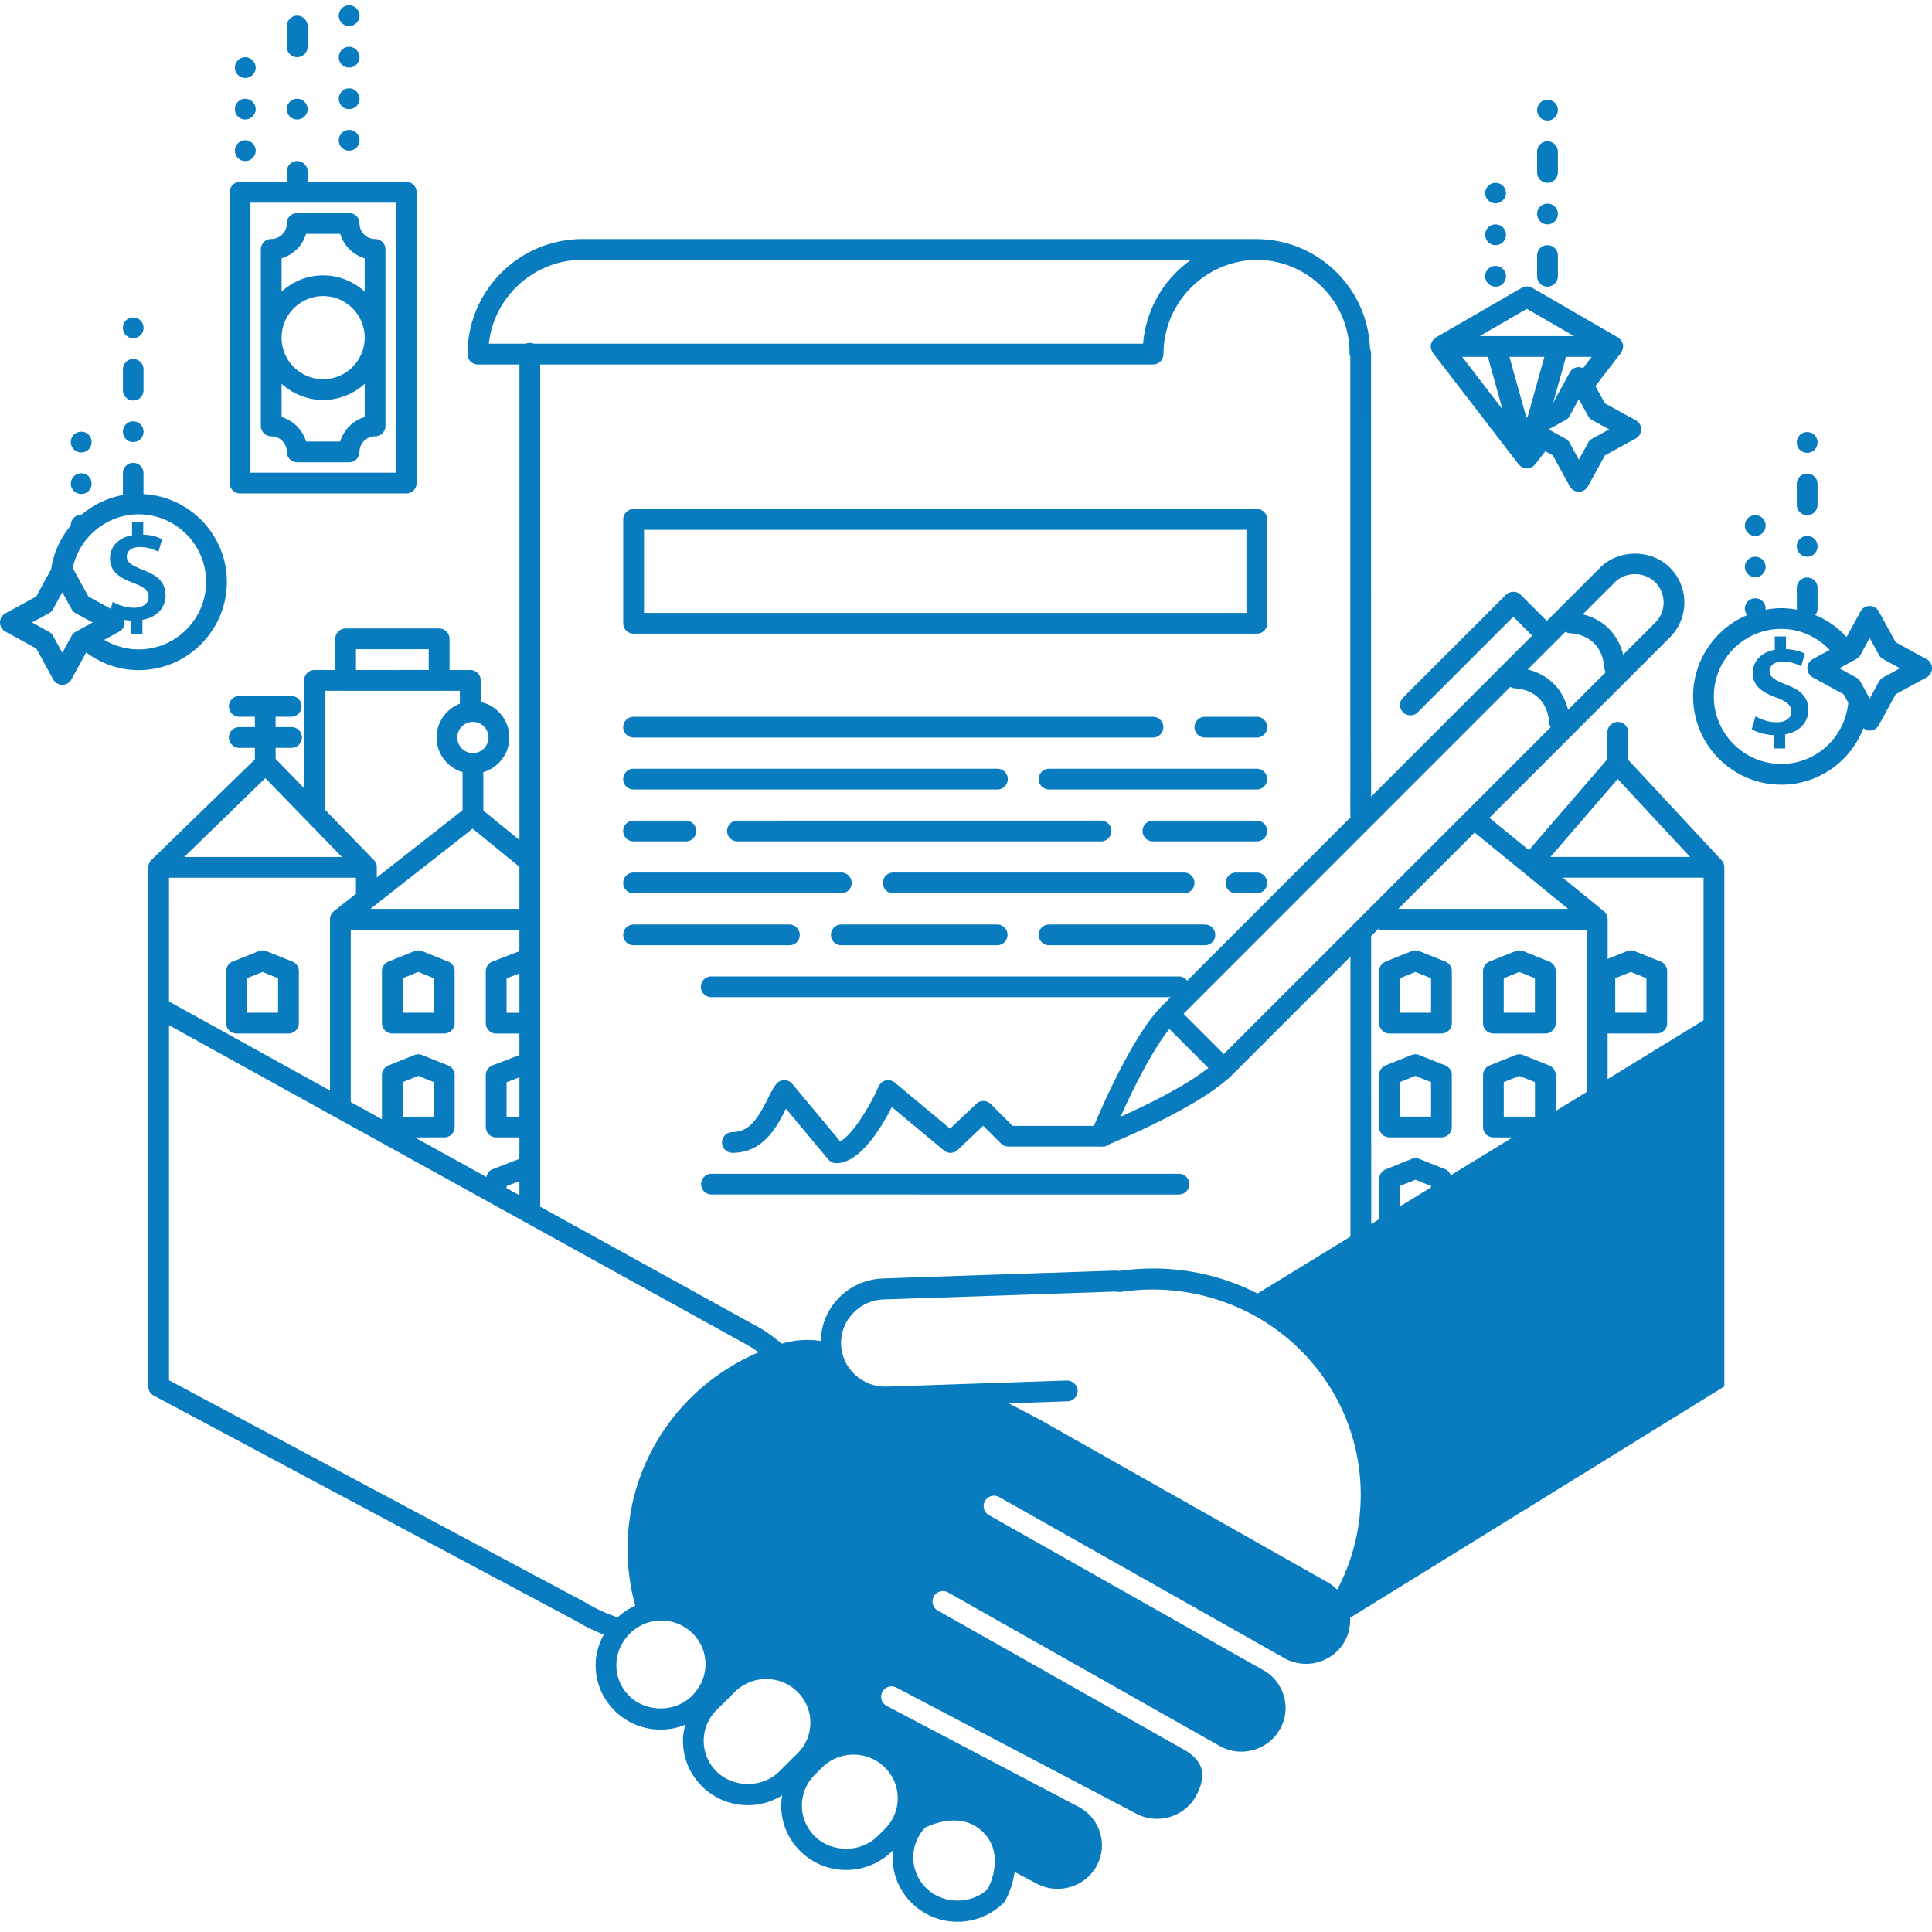 <?xml version="1.0" encoding="UTF-8"?> <svg xmlns="http://www.w3.org/2000/svg" width="366" height="366" viewBox="0 0 366 366" fill="none"><path d="M308.445 143.944v-5.214a1.968 1.968 0 1 0-3.937 0v5.083l-14.867 17.236-7.491-6.113 34.196-34.194a9.281 9.281 0 0 0 2.737-6.612 9.27 9.27 0 0 0-2.74-6.601c-3.529-3.529-9.679-3.526-13.216.003-.003.011-.011.011-.017.017l-10.073 10.076-4.964-4.959a1.923 1.923 0 0 0-.601-.397 1.943 1.943 0 0 0-1.362-.068 2.008 2.008 0 0 0-.823.463l-.002.008-19.489 19.482a1.972 1.972 0 0 0 1.39 3.365c.505 0 1.01-.191 1.39-.579l18.104-18.101 3.572 3.566-30.512 30.519-.008-83.998c0-.298-.077-.579-.199-.829-.394-11.434-9.71-20.622-21.196-20.792-.028-.003-.054-.02-.082-.02l-127.889.003c-12.022 0-21.798 9.78-21.798 21.802 0 1.09.88 1.963 1.969 1.963h7.869v90.084l-6.84-5.583v-7.276c2.834-.854 4.922-3.461 4.922-6.564 0-3.3-2.329-6.051-5.423-6.723v-4.096c0-1.09-.88-1.969-1.97-1.969H85.16v-5.9c0-1.09-.88-1.969-1.969-1.969H65.483c-1.089 0-1.968.882-1.968 1.969v5.9h-3.938c-1.089 0-1.968.882-1.968 1.969v20.418l-5.396-5.56v-2.079h2.953a1.967 1.967 0 1 0 0-3.932h-2.953v-1.963h2.953c1.09 0 1.969-.882 1.969-1.969 0-1.086-.88-1.963-1.969-1.963H45.33a1.965 1.965 0 1 0 0 3.932h2.953v1.963h-2.953c-1.09 0-1.969.882-1.969 1.969 0 1.086.88 1.963 1.969 1.963h2.953v2.195l-19.585 19.023a1.965 1.965 0 0 0-.598 1.415v98.348c0 .723.397 1.396 1.04 1.736l80.237 42.823c1.594.978 3.282 1.764 5.001 2.451-.967 1.77-1.537 3.733-1.537 5.798 0 3.262 1.282 6.328 3.611 8.629a12.318 12.318 0 0 0 8.697 3.566c1.623 0 3.197-.318 4.67-.931-.256.988-.434 2-.434 3.05 0 3.262 1.282 6.328 3.611 8.635a12.305 12.305 0 0 0 8.697 3.566c2.335 0 4.562-.667 6.493-1.867-.102.636-.19 1.282-.19 1.943a12.05 12.05 0 0 0 3.612 8.63 12.315 12.315 0 0 0 8.694 3.565c3.285 0 6.371-1.273 8.703-3.565l.232-.233c-.053.468-.139.93-.139 1.41 0 3.262 1.283 6.331 3.612 8.629a12.282 12.282 0 0 0 8.694 3.566c3.285 0 6.371-1.268 8.698-3.566.125-.122.232-.264.318-.42.731-1.273 1.475-3.225 1.792-5.438l4.23 2.224c4.073 2.139 9.153.61 11.327-3.415a8.097 8.097 0 0 0 .621-6.255c-.649-2.119-2.102-3.858-4.082-4.904l-36.324-19.108a1.964 1.964 0 1 1 1.83-3.478l45.458 23.899c4.068 2.131 9.156.613 11.332-3.412 1.081-2.014 1.407-3.762.967-5.203-.391-1.273-1.415-2.417-3.055-3.398l-.556-.309c-.028-.02-.062-.037-.091-.054l-46.235-26.131a1.97 1.97 0 0 1 1.938-3.43v-.003l46.257 26.152c.261.139.517.283.761.431l4.689 2.644c4.033 2.119 9.114.584 11.281-3.444a8.13 8.13 0 0 0 .618-6.266 8.211 8.211 0 0 0-4.07-4.894l-51.764-29.251a1.97 1.97 0 0 1-.743-2.681 1.984 1.984 0 0 1 2.684-.749l.025.017 54.232 30.634c4.025 2.119 9.114.579 11.275-3.449.729-1.348 1.025-2.831.939-4.318l70.903-43.829v-98.348c0-.499-.187-.976-.524-1.342l-17.689-19.018zm-1.991 3.637 13.721 14.761H293.72l12.734-14.761zm-9.389 24.596h-32.16l14.453-14.452 17.707 14.452zm-6.284 39.359h-5.906v-6.539l2.953-1.18 2.953 1.18v6.539zm2.701-9.698-4.916-1.969a1.951 1.951 0 0 0-1.464 0l-4.916 1.969a1.968 1.968 0 0 0-1.237 1.827v9.837c0 1.09.883 1.969 1.969 1.969h3.628l-11.712 7.177c-.191-.497-.508-.931-1.022-1.132l-4.921-1.969a1.944 1.944 0 0 0-1.461 0l-4.916 1.972a1.96 1.96 0 0 0-1.237 1.821v7.616l-1.512.93-.017-54.48c0-.02-.011-.037-.011-.057l1.532-1.532v.298h39.35v30.724l-5.906 3.62v-6.791a1.963 1.963 0 0 0-1.231-1.83zm-28.285 26.71v-3.875l2.953-1.18 2.953 1.18v.255l-5.906 3.62zm-43.67-33.618 7.384 7.384c-4.38 3.472-11.838 7.103-16.637 9.247 2.164-4.808 5.803-12.3 9.253-16.631zm10.311 4.752-7.628-7.634 61.908-61.927c.252.147.527.255.842.275 1.912.133 3.458.777 4.598 1.92 1.126 1.124 1.79 2.718 1.924 4.604.019.312.133.593.283.843l-61.927 61.919zm64.71-79.997c.255.147.533.255.845.275 1.912.139 3.458.78 4.596 1.92 1.131 1.132 1.798 2.726 1.931 4.604.02.312.131.59.281.843l-7.145 7.145c-.477-1.929-1.39-3.611-2.721-4.936-1.322-1.321-3.001-2.235-4.924-2.709l7.137-7.142zm9.318-9.327.068-.069c2.051-2.028 5.589-2.025 7.625.02a5.39 5.39 0 0 1 .009 7.645l-6.071 6.071c-.476-1.921-1.39-3.603-2.72-4.933-1.322-1.322-3.004-2.241-4.933-2.712l6.022-6.022zm-50.22-43.521c0 .275.062.536.162.772l.002 86.961c0 .085.04.159.054.244l-30.962 30.976c-.358-.485-.908-.814-1.555-.814h-88.544a1.964 1.964 0 1 0 0 3.926h86.983l-1.634 1.634c-.04.031-.094.048-.13.085-.037.037-.054.085-.085.13l-.313.31c-5.196 5.664-10.691 18.194-12.388 22.227h-15.403l-4.144-4.138a1.962 1.962 0 0 0-2.74-.04l-4.965 4.7-10.464-8.72a1.964 1.964 0 0 0-1.705-.411 1.979 1.979 0 0 0-1.353 1.118c-1.977 4.453-5.222 9.358-7.296 10.422l-9.069-10.887c-.385-.462-.947-.706-1.563-.706a1.983 1.983 0 0 0-1.526.785c-.581.78-1.086 1.782-1.622 2.848-1.773 3.518-3.387 6.201-6.641 6.201a1.97 1.97 0 0 0-1.969 1.963c0 1.09.883 1.969 1.969 1.969 5.929 0 8.47-5.029 10.15-8.36l8.016 9.616c.375.448.928.707 1.512.707 4.428 0 8.448-6.547 10.524-10.638l9.858 8.218a1.964 1.964 0 0 0 2.615-.085l4.842-4.587 3.367 3.364c.369.369.871.579 1.39.579h17.264c.085.011.167.048.255.048.085 0 .171-.037.256-.048h.184c.491 0 .928-.196 1.274-.496 3.628-1.51 16.237-6.97 22.196-12.204.162-.085.312-.204.443-.335l22.932-22.931.002 53.026-17.593 10.779a43.475 43.475 0 0 0-19.789-4.737c-2.192 0-4.399.168-6.408.451a13.4 13.4 0 0 0-.978-.048l-12.635.431c-.048 0-.09-.008-.139-.008l-30.99 1.061a12.255 12.255 0 0 0-8.564 3.872c-2.063 2.187-3.169 5.006-3.248 7.982-3.126-.556-6.048.094-7.384.499-1.212-1.01-2.477-1.963-3.853-2.814l-41.906-23.133V69.051h116.103c1.087 0 1.969-.88 1.969-1.964 0-9.809 7.951-17.783 17.738-17.857 9.665.069 17.505 7.932 17.505 17.608l-.007-.001zM84.164 215.473c1.089 0 1.968-.882 1.968-1.968v-9.838c0-.8-.49-1.526-1.237-1.827l-4.921-1.968a1.95 1.95 0 0 0-1.464 0l-4.916 1.968a1.969 1.969 0 0 0-1.237 1.827v8.366l-5.906-3.265V176.12h31.944v4.08l-5.1 1.957a1.973 1.973 0 0 0-1.265 1.838v9.838c0 1.089.882 1.963 1.968 1.963h4.397v4.073l-5.1 1.96a1.967 1.967 0 0 0-1.265 1.836v9.837c0 1.09.882 1.969 1.968 1.969h4.397v4.071l-5.1 1.96c-.636.247-1.016.822-1.152 1.469l-13.565-7.503 5.585-.003v.008zm-7.875-3.937v-6.538l2.953-1.181 2.953 1.181v6.538h-5.906zm-44.27-45.259h35.417v3.049l-4.164 3.274a1.972 1.972 0 0 0-.758 1.549v32.44l-30.5-16.869.003-23.442.003-.001zm18.249-18.864 14.49 14.93h-29.86l15.37-14.93zm48.13 44.445h-2.429v-6.516l2.429-.936v7.452zm0 19.678h-2.429v-6.519l2.429-.93v7.449zm-2.429 13.156 2.429-.93v2.667l-2.429-1.342v-.395zM110.36 49.216h115.282c-5.1 3.594-8.57 9.333-9.094 15.897H101.135a2.034 2.034 0 0 0-.769-.153 2.03 2.03 0 0 0-.769.153h-6.992c.981-8.927 8.57-15.897 17.754-15.897h.001zM98.397 172.174H70.178l19.36-15.187 8.856 7.222.003 7.965zm-5.858-32.462a2.96 2.96 0 0 1-2.953 2.953 2.958 2.958 0 0 1-2.953-2.953 2.96 2.96 0 0 1 2.953-2.956 2.955 2.955 0 0 1 2.953 2.956zm-25.101-16.725h13.775v3.937H67.438v-3.937zm-5.906 7.872h3.88c.02 0 .037.011.063.011h17.707c.02 0 .037-.011.056-.011h3.88v2.445c-2.572 1.001-4.41 3.486-4.41 6.408 0 3.106 2.085 5.71 4.921 6.564v7.214l-16.25 12.748v-1.932c0-.513-.2-1.004-.554-1.37l-9.284-9.574-.006-22.503h-.003zM32.019 261.478v-67.263L142.24 255.17c.508.312.987.667 1.472 1.01-8.303 3.546-15.494 9.772-20.07 18.279-5.111 9.512-5.92 20.081-3.302 29.729-1.202.525-2.328 1.274-3.358 2.204-1.943-.675-3.852-1.481-5.645-2.595l-79.318-42.319zm87.193 59.811a8.15 8.15 0 0 1-2.445-5.832c0-2.204.865-4.275 2.582-6.031a8.363 8.363 0 0 1 5.928-2.422c2.241 0 4.343.857 5.926 2.422a8.174 8.174 0 0 1 2.448 5.841c0 2.201-.871 4.269-2.59 6.023-3.154 3.14-8.68 3.14-11.848 0l-.001-.001zm16.541 14.323a8.17 8.17 0 0 1-2.44-5.835c0-2.204.865-4.275 2.44-5.832l3.472-3.441a8.396 8.396 0 0 1 5.929-2.423c2.235 0 4.343.857 5.92 2.423a8.17 8.17 0 0 1 2.445 5.841 8.11 8.11 0 0 1-2.445 5.826l-3.472 3.441c-3.155 3.132-8.678 3.132-11.849 0zm31.87 10.878-1.398 1.388c-3.169 3.134-8.686 3.134-11.863 0-1.575-1.563-2.446-3.629-2.446-5.833s.866-4.274 2.446-5.835l1.407-1.39a8.37 8.37 0 0 1 5.928-2.422c2.235 0 4.343.856 5.926 2.422a8.16 8.16 0 0 1 2.445 5.832 8.181 8.181 0 0 1-2.445 5.838zm19.491 11.395c-3.177 2.944-8.552 2.876-11.65-.196a8.157 8.157 0 0 1-2.445-5.835c0-2.107.797-4.096 2.243-5.628.695-.34 2.948-1.342 5.478-1.342 2.167 0 4.014.744 5.495 2.207 4.019 3.98 1.497 9.58.879 10.794zm66.208-56.734c-.584-.581-1.228-1.103-1.977-1.497l-54.305-30.688-5.946-3.126 11.154-.377a1.967 1.967 0 0 0 1.897-2.034c-.031-1.089-.973-1.864-2.034-1.903L168 262.68c-4.57.139-8.498-3.407-8.657-7.959a8.156 8.156 0 0 1 2.235-5.921 8.374 8.374 0 0 1 5.835-2.632l9.5-.326.003.017c4.521-.153 13.84-.471 21.626-.743.12.002.242.008.358.019.011.003.335.032.346.032.269.025.522-.017.749-.097 6.266-.218 11.205-.386 11.216-.386.15 0 .298.017.814.063.147.011.281 0 .423-.017 11.874-1.784 24.066 1.92 32.817 9.991 7.69 7.1 12.126 16.739 12.489 27.132a38.272 38.272 0 0 1-4.433 19.298h.001zm51.228-96.728v-8.635h9.309c1.09 0 1.969-.879 1.969-1.963v-9.838c0-.8-.488-1.526-1.231-1.827l-4.916-1.971a1.979 1.979 0 0 0-1.469-.003l-3.657 1.47v-7.506c0-.593-.264-1.152-.723-1.526l-7.776-6.349h26.665v27.014l-18.171 11.134zm1.441-12.57v-6.538l2.953-1.183 2.953 1.189v6.535l-5.906-.003zm-250.615-9.698-4.916-1.971a1.985 1.985 0 0 0-1.464.003l-4.922 1.971a1.969 1.969 0 0 0-1.236 1.827v9.838c0 1.089.882 1.962 1.968 1.962h9.84a1.966 1.966 0 0 0 1.97-1.962v-9.841a1.978 1.978 0 0 0-1.24-1.827zm-2.701 9.698h-5.906v-6.535l2.956-1.189 2.953 1.183v6.541h-.003zm32.216-9.698-4.922-1.971a1.985 1.985 0 0 0-1.463.003l-4.916 1.971a1.963 1.963 0 0 0-1.231 1.827v9.838a1.96 1.96 0 0 0 1.963 1.962h9.837c1.09 0 1.969-.879 1.969-1.962v-9.841c0-.803-.494-1.532-1.237-1.827zm-2.7 9.698h-5.907v-6.535l2.953-1.189 2.953 1.183v6.541zm191.604-9.698-4.921-1.971a1.985 1.985 0 0 0-1.464.003l-4.916 1.971a1.963 1.963 0 0 0-1.231 1.827v9.838a1.96 1.96 0 0 0 1.969 1.962h9.837c1.09 0 1.969-.879 1.969-1.962v-9.841a1.988 1.988 0 0 0-1.242-1.827h-.001zm-2.7 9.698h-5.906v-6.535l2.953-1.189 2.953 1.183v6.541zm23.616-7.874c0-.8-.491-1.529-1.237-1.827l-4.916-1.972a1.995 1.995 0 0 0-1.464.003l-4.916 1.972a1.967 1.967 0 0 0-1.237 1.826v9.838c0 1.089.883 1.963 1.969 1.963h9.838a1.966 1.966 0 0 0 1.968-1.963l-.002-9.84h-.003zm-3.938 7.874h-5.906v-6.535l2.953-1.189 2.953 1.183v6.541zm-16.977 9.98-4.922-1.969a1.951 1.951 0 0 0-1.464 0l-4.916 1.969a1.968 1.968 0 0 0-1.236 1.827v9.837c0 1.09.879 1.969 1.968 1.969h9.838a1.968 1.968 0 0 0 1.969-1.969v-9.837a1.981 1.981 0 0 0-1.237-1.827zm-2.701 9.698h-5.906v-6.539l2.953-1.18 2.953 1.18v6.539zM238.096 96.437H120.032c-1.089 0-1.968.88-1.968 1.963v19.676c0 1.089.879 1.963 1.968 1.963h118.072c1.086 0 1.963-.88 1.963-1.963V98.4c0-1.083-.88-1.963-1.966-1.963h-.005zm-1.965 19.67H122.003v-15.735h114.128v15.735zm-118.072 21.644c0-1.089.88-1.963 1.969-1.963h98.391c1.09 0 1.969.879 1.969 1.963a1.968 1.968 0 0 1-1.969 1.969h-98.391a1.968 1.968 0 0 1-1.969-1.969zm122 0a1.965 1.965 0 0 1-1.963 1.969h-9.837a1.968 1.968 0 0 1-1.969-1.969c0-1.087.879-1.963 1.969-1.963h9.837c1.084 0 1.963.876 1.963 1.963zm-122 9.84c0-1.089.88-1.962 1.969-1.962H188.9a1.966 1.966 0 1 1 0 3.931h-68.872a1.963 1.963 0 0 1-1.969-1.969zm122 0c0 1.09-.879 1.969-1.963 1.969h-39.358a1.968 1.968 0 0 1-1.969-1.969c0-1.086.879-1.962 1.969-1.962h39.355c1.087 0 1.966.879 1.966 1.962zm-29.516 9.835c0 1.09-.879 1.969-1.968 1.969h-68.869a1.968 1.968 0 0 1-1.969-1.969c0-1.086.879-1.963 1.969-1.963l68.872-.003c1.086 0 1.965.883 1.965 1.966zm-92.487 0c0-1.086.879-1.963 1.968-1.963h9.838a1.967 1.967 0 1 1 0 3.932h-9.838a1.966 1.966 0 0 1-1.968-1.969zm122 0c0 1.09-.88 1.969-1.963 1.969h-19.679a1.967 1.967 0 0 1-1.968-1.969c0-1.086.879-1.963 1.968-1.963h19.679a1.963 1.963 0 0 1 1.963 1.963zm-122 9.841c0-1.089.879-1.969 1.968-1.969h39.356c1.087 0 1.963.882 1.963 1.969a1.962 1.962 0 0 1-1.963 1.963h-39.356a1.961 1.961 0 0 1-1.968-1.963zm51.162-1.969h55.094c1.089 0 1.968.882 1.968 1.969a1.963 1.963 0 0 1-1.968 1.963l-55.094.003a1.966 1.966 0 0 1-1.969-1.963 1.97 1.97 0 0 1 1.969-1.972zm70.838 1.969a1.96 1.96 0 0 1-1.963 1.963l-3.938.003a1.965 1.965 0 1 1 0-3.932h3.938a1.961 1.961 0 0 1 1.963 1.966zm-88.545 9.838a1.961 1.961 0 0 1-1.968 1.963h-29.516a1.965 1.965 0 1 1 0-3.932h29.516c1.089 0 1.968.879 1.968 1.969zm39.356 0a1.963 1.963 0 0 1-1.968 1.963h-29.516a1.965 1.965 0 1 1 0-3.932h29.516c1.086 0 1.968.879 1.968 1.969zm39.353 0a1.961 1.961 0 0 1-1.969 1.963h-29.516a1.965 1.965 0 1 1 0-3.932h29.516c1.09 0 1.969.879 1.969 1.969zm-97.396 47.219a1.96 1.96 0 0 1 1.968-1.963h88.544a1.964 1.964 0 1 1 0 3.931l-88.544-.003a1.957 1.957 0 0 1-1.968-1.965zM45.477 93.479h31.485c1.089 0 1.968-.882 1.968-1.969V36.422c0-1.09-.88-1.968-1.969-1.968l-18.687.002V32.48c0-1.066-.908-1.968-1.969-1.968a1.975 1.975 0 0 0-1.968 1.968v1.977h-7.804c-.02 0-.04-.011-.065-.011-.02 0-.04.011-.066.011h-.927c-1.09 0-1.969.883-1.969 1.969l.003 55.085c0 1.09.882 1.969 1.969 1.969zm29.517-3.932H47.445V38.391h27.547v51.156zm-23.61-6.89a2.956 2.956 0 0 1 2.953 2.953c0 1.089.879 1.963 1.968 1.963h9.83c1.088 0 1.968-.88 1.968-1.963a2.958 2.958 0 0 1 2.953-2.953c1.09 0 1.968-.882 1.968-1.969V64.04c0-.026.009-.049.009-.077 0-.028-.009-.048-.009-.077v-16.64c0-1.089-.879-1.968-1.968-1.968a2.956 2.956 0 0 1-2.953-2.953c0-1.09-.88-1.963-1.969-1.963h-9.829c-1.09 0-1.968.88-1.968 1.963a2.958 2.958 0 0 1-2.953 2.953c-1.09 0-1.969.882-1.969 1.968v33.44c0 1.091.877 1.97 1.969 1.97zm13.068.984h-6.47a6.93 6.93 0 0 0-4.633-4.632V72.7c2.094 1.892 4.837 3.075 7.872 3.075 3.033 0 5.77-1.183 7.866-3.066v6.3a6.907 6.907 0 0 0-4.635 4.632zm4.632-19.601c-.045 4.312-3.551 7.8-7.866 7.8-4.34 0-7.872-3.528-7.872-7.877 0-4.335 3.53-7.87 7.872-7.87 4.315 0 7.821 3.49 7.866 7.793v.154zM57.98 44.3h6.47a6.93 6.93 0 0 0 4.633 4.631v6.3c-2.094-1.883-4.831-3.066-7.866-3.066-3.033 0-5.776 1.183-7.872 3.075v-6.309a6.906 6.906 0 0 0 4.635-4.632zM44.502 28.541c0-1.067.865-1.97 1.968-1.97 1.061 0 1.969.909 1.969 1.97a1.97 1.97 0 0 1-1.969 1.962 1.945 1.945 0 0 1-1.968-1.963zm0-15.741a1.97 1.97 0 0 1 1.968-1.963c1.061 0 1.969.907 1.969 1.963a1.975 1.975 0 0 1-1.969 1.968 1.95 1.95 0 0 1-1.968-1.968zm0 7.869c0-1.067.865-1.963 1.968-1.963 1.061 0 1.969.902 1.969 1.963a1.97 1.97 0 0 1-1.969 1.963 1.938 1.938 0 0 1-1.968-1.963zM64.177 2.963c0-1.067.865-1.963 1.968-1.963 1.061 0 1.97.902 1.97 1.963a1.97 1.97 0 0 1-1.97 1.963c-1.1 0-1.968-.862-1.968-1.963zm0 23.607a1.97 1.97 0 0 1 1.968-1.963c1.061 0 1.97.908 1.97 1.963a1.975 1.975 0 0 1-1.97 1.968 1.946 1.946 0 0 1-1.968-1.968zm0-7.866c0-1.067.865-1.969 1.968-1.969 1.061 0 1.97.908 1.97 1.969a1.97 1.97 0 0 1-1.97 1.963 1.947 1.947 0 0 1-1.968-1.963zm0-7.872c0-1.067.865-1.969 1.968-1.969 1.061 0 1.97.908 1.97 1.969a1.97 1.97 0 0 1-1.97 1.963 1.94 1.94 0 0 1-1.968-1.963zm-9.838-1.969V4.926a1.97 1.97 0 0 1 1.969-1.963c1.06 0 1.968.908 1.968 1.963v3.937a1.975 1.975 0 0 1-1.968 1.969 1.95 1.95 0 0 1-1.969-1.969zm0 11.807c0-1.067.865-1.963 1.969-1.963 1.06 0 1.968.902 1.968 1.963a1.97 1.97 0 0 1-1.968 1.963 1.938 1.938 0 0 1-1.969-1.963zm286.046 74.964v-3.937c0-1.103.865-1.969 1.969-1.969 1.103 0 1.963.866 1.963 1.969v3.937c0 1.061-.863 1.963-1.963 1.963a1.968 1.968 0 0 1-1.969-1.963zm0 7.866c0-1.103.865-1.963 1.969-1.963 1.103 0 1.963.866 1.963 1.963a1.969 1.969 0 0 1-1.963 1.969 1.973 1.973 0 0 1-1.969-1.969zm0-19.675c0-1.103.865-1.969 1.969-1.969 1.103 0 1.963.866 1.963 1.969 0 1.06-.863 1.963-1.963 1.963a1.97 1.97 0 0 1-1.969-1.963zm-9.838 15.74c0-1.103.866-1.962 1.969-1.962 1.103 0 1.969.865 1.969 1.963a1.97 1.97 0 0 1-1.969 1.968 1.973 1.973 0 0 1-1.969-1.968zm0 7.87c0-1.104.866-1.963 1.969-1.963 1.103 0 1.969.862 1.969 1.963a1.97 1.97 0 0 1-3.938 0zm12.028 27.062c0 2.204-1.532 4.153-4.383 4.615v2.672h-2.13v-2.513c-1.632-.057-3.265-.522-4.202-1.143l.701-2.44c1.013.599 2.465 1.138 4.045 1.138 1.64 0 2.755-.8 2.755-2.045 0-1.172-.908-1.924-2.826-2.624-2.726-.985-4.49-2.233-4.49-4.644 0-2.232 1.557-3.946 4.175-4.411v-2.542h2.122v2.417c1.634.049 2.755.44 3.583.857l-.701 2.383c-.621-.284-1.764-.882-3.529-.882-1.818 0-2.467.93-2.467 1.818 0 1.061.939 1.659 3.14 2.539 2.907 1.092 4.207 2.493 4.207 4.805zm22.401-9.628-5.852-3.2-3.205-5.852a1.97 1.97 0 0 0-1.725-1.024c-.721 0-1.379.395-1.728 1.024l-2.652 4.857a16.751 16.751 0 0 0-5.94-4.165c.27-.337.448-.748.448-1.199v-3.938a1.94 1.94 0 0 0-1.963-1.963 1.945 1.945 0 0 0-1.968 1.963v3.938c0 .068.031.124.037.19-.965-.171-1.944-.29-2.956-.29-1.039 0-2.043.122-3.027.307.008-.074.04-.134.04-.207a1.942 1.942 0 0 0-1.969-1.963 1.946 1.946 0 0 0-1.969 1.963c0 .456.185.865.451 1.202-6.019 2.533-10.257 8.49-10.257 15.42 0 9.222 7.503 16.722 16.725 16.722 7.092 0 13.122-4.462 15.55-10.708.338.264.732.457 1.175.457a1.97 1.97 0 0 0 1.725-1.025l3.205-5.852 5.855-3.205a1.962 1.962 0 0 0 1.024-1.722c0-.72-.394-1.384-1.024-1.73zm-27.513 19.851c-7.052 0-12.79-5.733-12.79-12.79 0-7.055 5.738-12.79 12.79-12.79 3.611 0 6.819 1.563 9.151 3.977l-3.205 1.753a1.956 1.956 0 0 0-1.024 1.727c0 .721.391 1.382 1.024 1.725l5.855 3.205.871 1.595c-.61 6.487-6.023 11.599-12.672 11.599v-.001zm19.264-16.364a2.006 2.006 0 0 0-.781.78l-1.755 3.199-1.748-3.199a1.98 1.98 0 0 0-.786-.78l-3.208-1.756 3.208-1.753c.33-.179.602-.451.786-.78l1.748-3.206 1.755 3.206c.179.329.452.598.781.78l3.205 1.753-3.205 1.756zM23.289 73.911v-3.937c0-1.067.866-1.963 1.932-1.963a1.97 1.97 0 0 1 1.969 1.963v3.937a1.943 1.943 0 0 1-1.969 1.963 1.94 1.94 0 0 1-1.931-1.963zm0 7.872c0-1.103.866-1.969 1.932-1.969 1.104 0 1.969.866 1.969 1.969a1.944 1.944 0 0 1-1.969 1.963c-1.064.003-1.931-.865-1.931-1.963zm0-19.678c0-1.104.866-1.963 1.932-1.963 1.104 0 1.969.865 1.969 1.963a1.952 1.952 0 0 1-1.969 1.968c-1.064 0-1.931-.87-1.931-1.968zm-9.874 21.644c0-1.104.902-1.963 1.968-1.963a1.94 1.94 0 0 1 1.963 1.963 1.947 1.947 0 0 1-1.963 1.968 1.977 1.977 0 0 1-1.968-1.968zm0 7.869c0-1.067.902-1.969 1.968-1.969a1.97 1.97 0 0 1 1.963 1.969 1.942 1.942 0 0 1-1.963 1.963 1.967 1.967 0 0 1-1.968-1.963zm29.56 18.611c0-8.901-7.011-16.138-15.791-16.631V89.649a1.943 1.943 0 0 0-1.969-1.963c-1.06 0-1.931.865-1.931 1.963v3.938c0 .068.03.122.036.19a16.799 16.799 0 0 0-7.906 3.753c-.017 0-.028-.009-.04-.009a1.971 1.971 0 0 0-1.968 1.969c0 .02.009.04.011.062a16.532 16.532 0 0 0-3.721 8.238c0 .011.003.026 0 .037l-2.826 5.168-5.854 3.2a1.977 1.977 0 0 0 .005 3.455l5.86 3.206 3.2 5.852a1.97 1.97 0 0 0 1.725 1.024c.715 0 1.379-.395 1.725-1.024l2.797-5.103c2.868 2.13 6.303 3.347 9.925 3.347 9.22 0 16.722-7.503 16.722-16.722v-.001zM26.255 97.436c7.052 0 12.79 5.738 12.79 12.793 0 7.046-5.738 12.791-12.79 12.791-2.324 0-4.55-.65-6.508-1.81l2.84-1.558a1.965 1.965 0 0 0 1.021-1.724c0-.185-.09-.338-.139-.508.451.077.916.133 1.382.147v2.514h2.127v-2.667c2.851-.462 4.383-2.411 4.383-4.615 0-2.309-1.297-3.713-4.204-4.803-2.204-.882-3.14-1.48-3.14-2.541 0-.882.65-1.813 2.468-1.813 1.764 0 2.904.593 3.525.879l.701-2.382c-.828-.414-1.943-.806-3.58-.854v-2.417l-2.119-.006v2.539c-2.618.471-4.175 2.184-4.175 4.411 0 2.417 1.764 3.66 4.49 4.644 1.923.7 2.831 1.452 2.831 2.624 0 1.248-1.115 2.051-2.754 2.051-1.583 0-3.038-.542-4.045-1.138l-.383 1.331-4.233-2.318-2.956-5.395c1.223-5.847 6.429-10.176 12.468-10.176zm-14.448 26.231-1.753-3.206a1.968 1.968 0 0 0-.78-.78l-3.208-1.756 3.205-1.753c.335-.179.602-.451.78-.78l1.753-3.206 1.756 3.206c.179.329.451.598.78.78l3.206 1.753-2.201 1.203c-.037.017-.068.04-.102.062l-.903.491a2 2 0 0 0-.78.78l-1.753 3.206zm279.387-102.8c0-1.103.865-1.968 1.969-1.968a1.97 1.97 0 0 1 1.963 1.968c0 1.061-.902 1.963-1.963 1.963a1.97 1.97 0 0 1-1.969-1.963zm0 19.633c0-1.061.865-1.93 1.969-1.93 1.061 0 1.963.866 1.963 1.93 0 1.103-.902 2.008-1.963 2.008-1.104.003-1.969-.902-1.969-2.008zm0 11.845v-3.937c0-1.103.865-1.963 1.969-1.963 1.061 0 1.963.862 1.963 1.963v3.937c0 1.061-.902 1.963-1.963 1.963a1.965 1.965 0 0 1-1.969-1.963zm0-19.678v-3.932c0-1.103.865-1.968 1.969-1.968a1.97 1.97 0 0 1 1.963 1.968v3.932c0 1.067-.902 1.969-1.963 1.969a1.968 1.968 0 0 1-1.969-1.969zm-9.838 19.678c0-1.103.866-1.968 1.969-1.968 1.103 0 1.969.865 1.969 1.968 0 1.061-.863 1.963-1.969 1.963a1.965 1.965 0 0 1-1.969-1.963zm0-7.869c0-1.103.866-1.963 1.969-1.963 1.103 0 1.969.863 1.969 1.963a1.97 1.97 0 0 1-1.969 1.969 1.974 1.974 0 0 1-1.969-1.969zm0-7.871c0-1.104.866-1.963 1.969-1.963 1.103 0 1.969.865 1.969 1.962a1.97 1.97 0 0 1-3.938 0zm-10.277 29.269c.017.122.032.24.074.357.048.15.114.28.196.414.037.065.048.133.091.196l16.26 21.141c.039.054.105.077.15.122.074.083.131.168.216.236.025.02.056.025.082.04.031.02.068.03.102.053.096.066.19.111.301.154.065.025.113.073.184.09.176.054.349.074.525.074.176 0 .349-.02.525-.074.068-.02.119-.068.184-.09.111-.046.204-.091.301-.154.031-.02.073-.03.102-.054.025-.017.057-.02.082-.04.085-.067.148-.152.219-.235.045-.048.11-.073.15-.122l1.92-2.493 1.436.786 3.197 5.852a1.965 1.965 0 0 0 3.449 0l3.208-5.852 5.852-3.206a1.969 1.969 0 0 0 0-3.452l-5.852-3.2-1.793-3.276 4.848-6.303c.046-.063.054-.13.094-.196.082-.13.147-.26.196-.414a2.11 2.11 0 0 0 .073-.355c.009-.085.049-.153.049-.24 0-.075-.032-.126-.04-.2-.003-.062.017-.121.003-.184-.012-.065-.057-.113-.077-.176a1.932 1.932 0 0 0-.366-.686 1.625 1.625 0 0 0-.346-.312c-.057-.046-.093-.105-.159-.148l-16.265-9.406a1.946 1.946 0 0 0-1.971 0l-16.26 9.406c-.066.04-.103.102-.162.148a1.704 1.704 0 0 0-.533.584c-.074.13-.134.261-.179.414-.017.063-.063.111-.074.176-.011.063.009.122 0 .185-.003.073-.04.13-.04.198 0 .091.037.162.049.241h-.001zm28.798 3.883c-.247-.11-.499-.216-.78-.216-.721 0-1.379.395-1.725 1.025l-3.151 5.766 2.437-8.728h4.876l-1.657 2.153zm-10.501 9.278-.207.114-3.22-11.545h6.621l-3.194 11.431zm-7.515-11.431 2.774 9.94-7.636-9.94h4.862zm22.977 13.74-3.205 1.757a2.01 2.01 0 0 0-.78.777l-1.756 3.205-1.747-3.2a1.945 1.945 0 0 0-.786-.78l-3.208-1.755 3.208-1.753c.335-.18.601-.451.786-.78l1.747-3.206 1.756 3.206c.179.329.451.598.78.78l3.205 1.75zm-15.584-22.837 8.935 5.168h-17.859l8.924-5.168z" fill="#097CBF"></path></svg> 